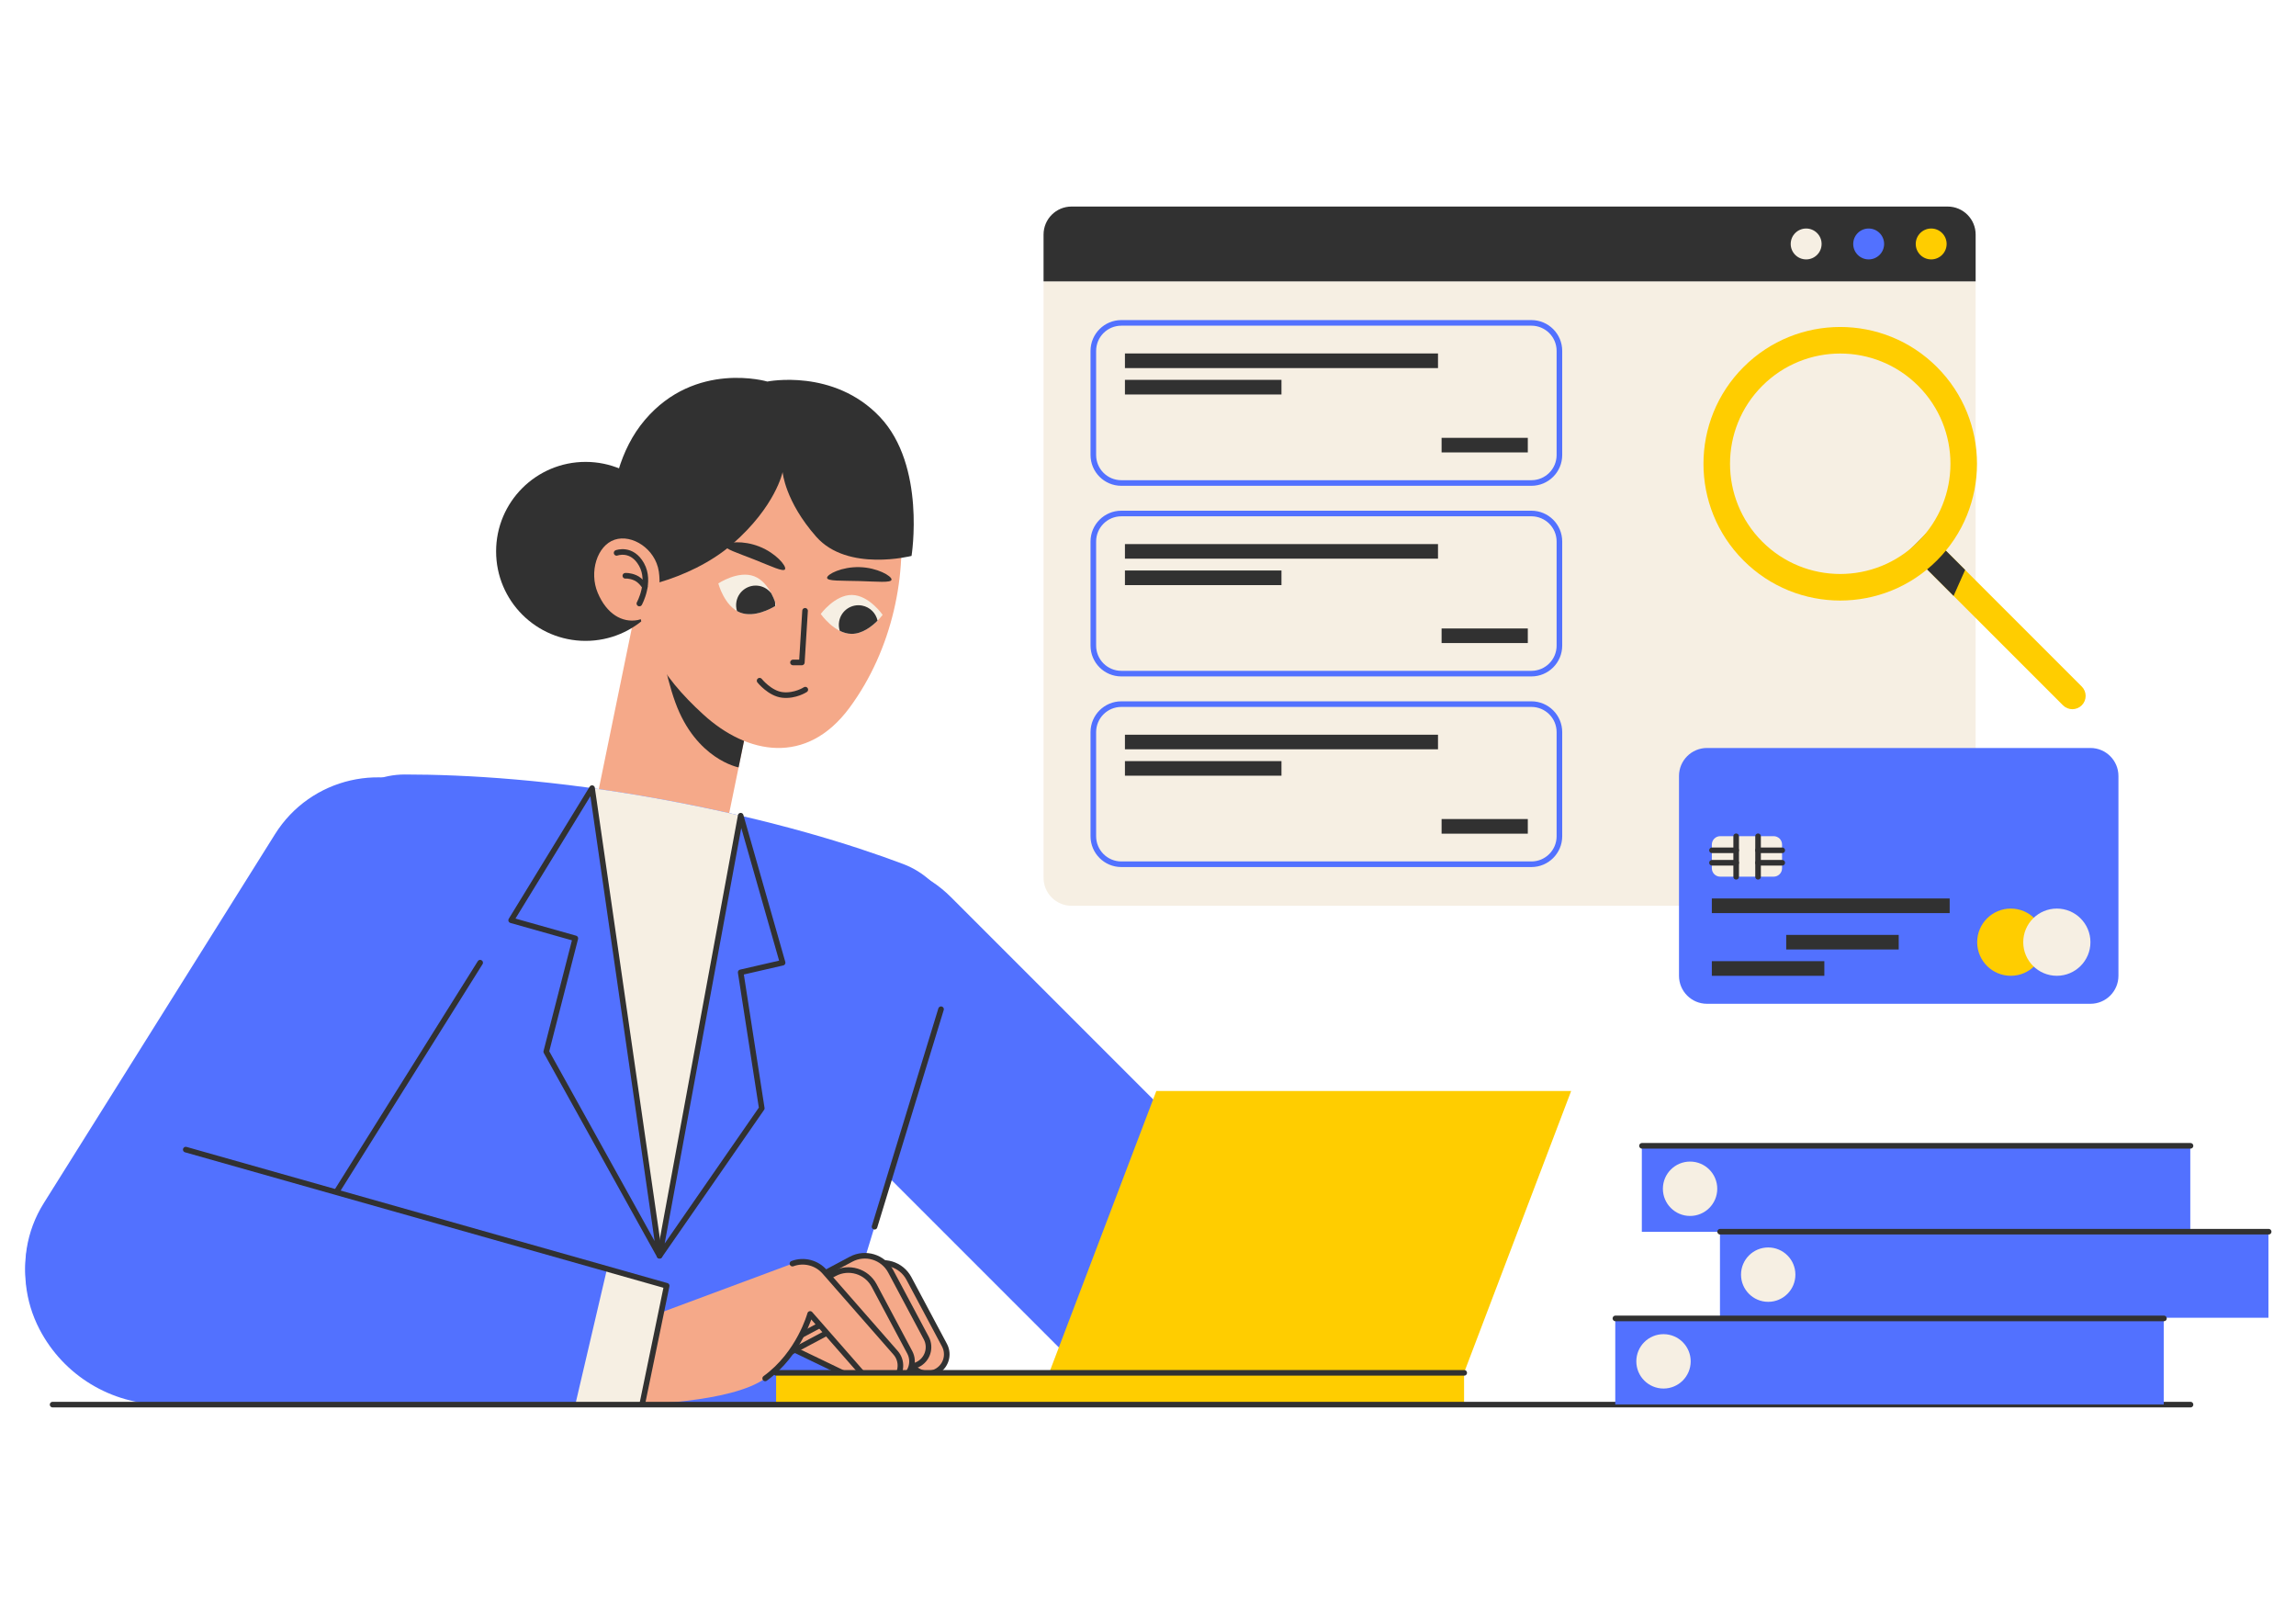 <svg xmlns="http://www.w3.org/2000/svg" xmlns:xlink="http://www.w3.org/1999/xlink" width="4960" zoomAndPan="magnify" viewBox="0 0 3720 2631" height="3508" preserveAspectRatio="xMidYMid meet" version="1.0"><defs><clipPath id="c3e95e2564"><path d="M 2737 680 L 2758 680 L 2758 830 L 2737 830 Z M 2737 680 " clip-rule="nonzero"/></clipPath><clipPath id="31ba53dbb5"><path d="M 2767.18 798.066 C 2767.18 798.066 2737.691 888.961 2737.691 888.961 C 2737.691 888.961 2757.707 829.984 2757.707 829.984 C 2757.707 829.984 2809.879 680.113 2809.879 680.113 C 2809.879 680.113 2767.18 798.066 2767.18 798.066 " clip-rule="nonzero"/></clipPath></defs><path fill="#5271ff" d="M 2009.516 2199.422 C 2086.098 2122.84 2086.098 1998.676 2009.516 1922.094 C 2009.516 1922.094 1540.637 1453.219 1540.637 1453.219 C 1464.055 1376.637 1339.895 1376.637 1263.312 1453.219 C 1186.73 1529.801 1186.73 1653.961 1263.312 1730.543 C 1263.312 1730.543 1732.188 2199.422 1732.188 2199.422 C 1808.77 2276.004 1932.93 2276.004 2009.516 2199.422 Z M 2009.516 2199.422 " fill-opacity="1" fill-rule="nonzero"/><path fill="#f5a989" d="M 1178.16 1333.359 C 1178.16 1333.359 967.73 1290.188 967.73 1290.188 C 967.73 1290.188 1051.195 883.34 1051.195 883.34 C 1051.195 883.34 1261.625 926.508 1261.625 926.508 C 1261.625 926.508 1178.16 1333.359 1178.16 1333.359 Z M 1178.16 1333.359 " fill-opacity="1" fill-rule="nonzero"/><path fill="#313131" d="M 1196.668 1243.129 C 1196.668 1243.129 1127.746 1230.199 1094.188 1137.906 C 1060.625 1045.609 1051.191 883.34 1051.191 883.34 C 1051.191 883.34 1261.625 926.512 1261.625 926.512 C 1261.625 926.512 1196.668 1243.129 1196.668 1243.129 Z M 1196.668 1243.129 " fill-opacity="1" fill-rule="nonzero"/><path fill="#5271ff" d="M 520.348 1384.004 C 523.926 1311.656 583.535 1254.609 655.977 1254.629 C 752.383 1254.66 898.477 1262.535 1080.125 1296.34 C 1253.453 1328.598 1380.523 1368.434 1463.277 1399.641 C 1530.496 1424.984 1566.492 1498.109 1545.488 1566.812 C 1545.488 1566.812 1328.938 2275.113 1328.938 2275.113 C 1328.938 2275.113 476.266 2275.113 476.266 2275.113 C 476.266 2275.113 520.348 1384.004 520.348 1384.004 Z M 520.348 1384.004 " fill-opacity="1" fill-rule="nonzero"/><path fill="#f6efe3" d="M 1200.062 1321.387 C 1200.062 1321.387 1068.637 2034.266 1068.637 2034.266 C 1068.637 2034.266 959.262 1276.75 959.262 1276.75 C 997.504 1282.008 1037.836 1288.5 1080.117 1296.344 C 1122.895 1304.328 1162.91 1312.77 1200.062 1321.387 Z M 1200.062 1321.387 " fill-opacity="1" fill-rule="nonzero"/><path stroke-linecap="round" transform="matrix(4.537, 0, 0, 4.537, 948.409, 1655.508)" fill="none" stroke-linejoin="round" d="M 2.391 -83.49 C 2.391 -83.49 -26.502 -36.316 -26.502 -36.316 C -26.502 -36.316 -3.581 -29.844 -3.581 -29.844 C -3.581 -29.844 -13.963 10.606 -13.963 10.606 C -13.963 10.606 26.501 83.49 26.501 83.49 C 26.501 83.49 2.391 -83.49 2.391 -83.49 Z M 2.391 -83.49 " stroke="#313131" stroke-width="2" stroke-opacity="1" stroke-miterlimit="4"/><path stroke-linecap="round" transform="matrix(4.537, 0, 0, 4.537, 1168.307, 1677.828)" fill="none" stroke-linejoin="round" d="M -21.971 78.57 C -21.971 78.57 6.999 -78.57 6.999 -78.57 C 6.999 -78.57 21.97 -26.075 21.97 -26.075 C 21.97 -26.075 6.999 -22.629 6.999 -22.629 C 6.999 -22.629 14.529 25.91 14.529 25.91 C 14.529 25.91 -21.971 78.57 -21.971 78.57 Z M -21.971 78.57 " stroke="#313131" stroke-width="2" stroke-opacity="1" stroke-miterlimit="4"/><path stroke-linecap="round" transform="matrix(4.537, 0, 0, 4.537, 1470.815, 1811.049)" fill="none" stroke-linejoin="round" d="M -11.871 38.829 C -11.871 38.829 11.871 -38.829 11.871 -38.829 " stroke="#313131" stroke-width="2" stroke-opacity="1" stroke-miterlimit="4"/><path fill="#5271ff" d="M 132.875 2219.41 C 41.109 2161.891 13.348 2040.871 70.871 1949.098 C 70.871 1949.098 445.621 1351.23 445.621 1351.23 C 503.145 1259.465 624.168 1231.703 715.934 1289.223 C 807.699 1346.746 835.461 1467.766 777.938 1559.531 C 777.938 1559.531 403.184 2157.402 403.184 2157.402 C 345.664 2249.176 224.645 2276.934 132.875 2219.41 Z M 132.875 2219.41 " fill-opacity="1" fill-rule="nonzero"/><path stroke-linecap="round" transform="matrix(4.537, 0, 0, 4.537, 590.564, 1858.47)" fill="none" stroke-linejoin="round" d="M 41.303 -65.894 C 41.303 -65.894 -41.304 65.894 -41.304 65.894 " stroke="#313131" stroke-width="2" stroke-opacity="1" stroke-miterlimit="4"/><path stroke-linecap="round" transform="matrix(4.537, 0, 0, 4.537, 1351.63, 2180.681)" fill-opacity="1" fill="#f5a989" fill-rule="nonzero" stroke-linejoin="round" d="M -10.125 -12.111 C -10.125 -12.111 11.178 -1.863 11.178 -1.863 C 14.681 -0.176 16.118 4.076 14.315 7.552 C 12.573 10.912 8.334 12.11 4.924 10.469 C 4.924 10.469 -16.118 0.346 -16.118 0.346 C -16.118 0.346 -10.125 -12.111 -10.125 -12.111 Z M -10.125 -12.111 " stroke="#313131" stroke-width="2" stroke-opacity="1" stroke-miterlimit="4"/><path stroke-linecap="round" transform="matrix(4.537, 0, 0, 4.537, 1385.382, 2134.394)" fill-opacity="1" fill="#f5a989" fill-rule="nonzero" stroke-linejoin="round" d="M 2.116 -16.693 C 2.116 -16.693 -33.763 2.427 -33.763 2.427 C -33.763 2.427 -26.177 14.048 -26.177 14.048 C -26.177 14.048 8.616 -4.493 8.616 -4.493 C 8.616 -4.493 19.598 16.115 19.598 16.115 C 21.378 19.454 25.505 20.995 28.896 19.317 C 32.406 17.579 33.763 13.299 31.935 9.869 C 31.935 9.869 20.816 -10.995 20.816 -10.995 C 20.816 -10.995 19.23 -13.97 19.23 -13.97 C 16.515 -19.065 10.185 -20.994 5.092 -18.279 C 5.092 -18.279 2.116 -16.693 2.116 -16.693 Z M 2.116 -16.693 " stroke="#313131" stroke-width="2" stroke-opacity="1" stroke-miterlimit="4"/><path stroke-linecap="round" transform="matrix(4.537, 0, 0, 4.537, 1361.03, 2122.763)" fill-opacity="1" fill="#f5a989" fill-rule="nonzero" stroke-linejoin="round" d="M 0.968 -16.694 C 0.968 -16.694 -32.615 1.202 -32.615 1.202 C -32.615 1.202 -26.483 13.599 -26.483 13.599 C -26.483 13.599 7.469 -4.494 7.469 -4.494 C 7.469 -4.494 18.451 16.113 18.451 16.113 C 20.231 19.452 24.357 20.994 27.748 19.315 C 31.258 17.577 32.615 13.298 30.787 9.867 C 30.787 9.867 19.669 -10.997 19.669 -10.997 C 19.669 -10.997 18.083 -13.971 18.083 -13.971 C 15.368 -19.065 9.038 -20.995 3.945 -18.28 C 3.945 -18.28 0.968 -16.694 0.968 -16.694 Z M 0.968 -16.694 " stroke="#313131" stroke-width="2" stroke-opacity="1" stroke-miterlimit="4"/><path stroke-linecap="round" transform="matrix(4.537, 0, 0, 4.537, 1349.321, 2145.904)" fill-opacity="1" fill="#f5a989" fill-rule="nonzero" stroke-linejoin="round" d="M -2.341 -16.693 C -2.341 -16.693 -29.305 -2.325 -29.305 -2.325 C -29.305 -2.325 -22.803 9.875 -22.803 9.875 C -22.803 9.875 4.159 -4.494 4.159 -4.494 C 4.159 -4.494 15.141 16.115 15.141 16.115 C 16.921 19.454 21.048 20.994 24.439 19.316 C 27.949 17.578 29.305 13.298 27.478 9.868 C 27.478 9.868 16.359 -10.995 16.359 -10.995 C 16.359 -10.995 14.773 -13.971 14.773 -13.971 C 12.058 -19.065 5.728 -20.994 0.635 -18.279 C 0.635 -18.279 -2.341 -16.693 -2.341 -16.693 Z M -2.341 -16.693 " stroke="#313131" stroke-width="2" stroke-opacity="1" stroke-miterlimit="4"/><path fill="#f5a989" d="M 1451.09 2191.457 C 1451.09 2191.457 1339.102 2063.609 1339.102 2063.609 C 1339.102 2063.609 1336.113 2060.207 1336.113 2060.207 C 1323.148 2045.406 1302.383 2040.148 1283.93 2047.008 C 1283.93 2047.008 1053.219 2132.789 1053.219 2132.789 C 1053.219 2132.789 1029.445 2275.109 1029.445 2275.109 C 1029.445 2275.109 1184.266 2273.086 1239.758 2232.926 C 1295.25 2192.754 1312.57 2128.5 1312.57 2128.5 C 1312.57 2128.5 1403.918 2232.777 1403.918 2232.777 C 1415.328 2245.805 1435.141 2247.121 1448.164 2235.707 C 1461.191 2224.293 1462.5 2204.48 1451.09 2191.457 Z M 1451.09 2191.457 " fill-opacity="1" fill-rule="nonzero"/><path stroke-linecap="round" transform="matrix(4.537, 0, 0, 4.537, 1351.131, 2143.635)" fill="none" stroke-linejoin="round" d="M -24.549 19.682 C -12.317 10.828 -8.5 -3.336 -8.5 -3.336 C -8.5 -3.336 11.636 19.651 11.636 19.651 C 14.151 22.522 18.518 22.811 21.389 20.295 C 24.26 17.78 24.549 13.412 22.034 10.541 C 22.034 10.541 -2.652 -17.639 -2.652 -17.639 C -2.652 -17.639 -3.31 -18.39 -3.31 -18.39 C -6.169 -21.653 -10.745 -22.811 -14.812 -21.299 " stroke="#313131" stroke-width="2" stroke-opacity="1" stroke-miterlimit="4"/><path fill="#5271ff" d="M 1040.426 2275.113 C 1040.426 2275.113 1080.129 2082.895 1080.129 2082.895 C 1080.129 2082.895 301.023 1862.316 301.023 1862.316 C 242.375 1845.707 179.371 1856.148 129.211 1890.773 C 44.387 1949.328 16.426 2061.875 63.984 2153.316 C 63.984 2153.316 63.984 2153.32 63.984 2153.32 C 102.906 2228.16 180.254 2275.113 264.609 2275.113 C 264.609 2275.113 1040.426 2275.113 1040.426 2275.113 Z M 1040.426 2275.113 " fill-opacity="1" fill-rule="nonzero"/><path fill="#f6efe3" d="M 932.168 2275.113 C 932.168 2275.113 983.492 2055.535 983.492 2055.535 C 983.492 2055.535 1080.125 2082.895 1080.125 2082.895 C 1080.125 2082.895 1040.426 2275.113 1040.426 2275.113 C 1040.426 2275.113 932.168 2275.113 932.168 2275.113 Z M 932.168 2275.113 " fill-opacity="1" fill-rule="nonzero"/><path stroke-linecap="round" transform="matrix(4.537, 0, 0, 4.537, 690.577, 2068.714)" fill="none" stroke-linejoin="round" d="M 77.117 45.496 C 77.117 45.496 85.869 3.125 85.869 3.125 C 85.869 3.125 -85.869 -45.497 -85.869 -45.497 " stroke="#313131" stroke-width="2" stroke-opacity="1" stroke-miterlimit="4"/><path fill="#313131" d="M 1093.723 893.207 C 1093.723 813.145 1028.816 748.242 948.754 748.242 C 868.691 748.242 803.789 813.145 803.789 893.207 C 803.789 973.27 868.691 1038.176 948.754 1038.176 C 1028.816 1038.176 1093.723 973.27 1093.723 893.207 Z M 1093.723 893.207 " fill-opacity="1" fill-rule="nonzero"/><path fill="#f5a989" d="M 1028.105 920.836 C 1028.914 1028.426 1069.246 1093.355 1139.801 1157.691 C 1210.348 1222.027 1306.574 1240.992 1376.406 1146.465 C 1446.234 1051.938 1471.328 928.324 1456.551 824.438 C 1441.773 720.555 1310.438 620.113 1190.816 662.836 C 1071.195 705.555 1027.293 813.246 1028.105 920.836 Z M 1028.105 920.836 " fill-opacity="1" fill-rule="nonzero"/><path fill="#313131" d="M 1322.598 869.594 C 1373.418 927.113 1476.895 900.535 1476.895 900.535 C 1476.895 900.535 1500.57 754.484 1425.562 675.363 C 1350.555 596.25 1243.277 618.082 1243.277 618.082 C 1243.277 618.082 1126.934 583.645 1044.812 680.293 C 962.695 776.934 991.535 939.035 999.023 950.414 C 1006.516 961.797 1116.371 942.527 1186.625 881.367 C 1256.875 820.203 1267.977 764.699 1267.977 764.699 C 1267.977 764.699 1271.773 812.074 1322.598 869.594 Z M 1322.598 869.594 " fill-opacity="1" fill-rule="nonzero"/><path fill="#f5a989" d="M 995.875 874.273 C 967.543 883.621 954.125 926.566 968.535 960.543 C 982.945 994.52 1007.855 1009.203 1033.316 1004.434 C 1058.777 999.664 1072.906 962.668 1067.449 925.918 C 1061.992 889.16 1024.207 864.922 995.875 874.273 Z M 995.875 874.273 " fill-opacity="1" fill-rule="nonzero"/><path stroke-linecap="round" transform="matrix(4.537, 0, 0, 4.537, 1027.115, 931.986)" fill="none" stroke-linejoin="round" d="M -6.192 -8.013 C -6.192 -8.013 -0.75 -10.069 2.721 -3.843 C 6.192 2.384 1.944 10.069 1.944 10.069 " stroke="#313131" stroke-width="2" stroke-opacity="1" stroke-miterlimit="4"/><path stroke-linecap="round" transform="matrix(4.537, 0, 0, 4.537, 1028.997, 941.227)" fill="none" stroke-linejoin="round" d="M -3.486 -1.876 C -3.486 -1.876 -1.931 -2.026 0.081 -1.143 C 2.092 -0.261 3.486 2.026 3.486 2.026 " stroke="#313131" stroke-width="2" stroke-opacity="1" stroke-miterlimit="4"/><path fill="#f6efe3" d="M 1163.816 945.102 C 1163.816 945.102 1173.605 982.527 1199.5 992.379 C 1225.391 1002.223 1257.57 980.77 1257.57 980.77 C 1257.57 980.77 1247.777 943.344 1221.887 933.5 C 1196 923.652 1163.816 945.102 1163.816 945.102 Z M 1163.816 945.102 " fill-opacity="1" fill-rule="nonzero"/><path fill="#313131" d="M 1256.055 981.719 C 1256.164 979.289 1255.996 976.902 1255.562 974.578 C 1254.27 971.016 1252.312 966.246 1249.613 961.164 C 1245.043 955.156 1238.348 950.719 1230.344 949.188 C 1213.133 945.898 1196.512 957.176 1193.223 974.395 C 1192.207 979.695 1192.586 984.941 1194.082 989.758 C 1195.812 990.754 1197.598 991.656 1199.5 992.383 C 1222.074 1000.965 1249.418 985.758 1256.055 981.719 Z M 1256.055 981.719 " fill-opacity="1" fill-rule="nonzero"/><path fill="#f6efe3" d="M 1430.086 996.02 C 1430.086 996.02 1407.18 1027.191 1379.48 1026.793 C 1351.785 1026.391 1329.781 994.578 1329.781 994.578 C 1329.781 994.578 1352.691 963.406 1380.387 963.805 C 1408.082 964.203 1430.086 996.02 1430.086 996.02 Z M 1430.086 996.02 " fill-opacity="1" fill-rule="nonzero"/><path fill="#313131" d="M 1421.828 1005.398 C 1419.188 993.371 1409.645 983.473 1396.781 981.012 C 1379.574 977.719 1362.949 989.008 1359.66 1006.219 C 1358.629 1011.621 1359.035 1016.957 1360.605 1021.848 C 1366.41 1024.73 1372.773 1026.691 1379.484 1026.793 C 1397.102 1027.043 1412.75 1014.543 1421.828 1005.398 Z M 1421.828 1005.398 " fill-opacity="1" fill-rule="nonzero"/><path fill="#313131" d="M 1272.035 921.973 C 1274.148 916.633 1257.152 896.016 1230.332 885.398 C 1203.508 874.781 1177.004 878.188 1174.891 883.527 C 1172.773 888.867 1195.203 895.762 1222.027 906.379 C 1248.855 916.992 1269.922 927.312 1272.035 921.973 Z M 1272.035 921.973 " fill-opacity="1" fill-rule="nonzero"/><path fill="#313131" d="M 1340.039 935.926 C 1340.199 930.18 1363.938 917.922 1392.773 918.727 C 1421.613 919.527 1444.629 933.094 1444.473 938.832 C 1444.312 944.574 1420.984 942.078 1392.145 941.277 C 1363.309 940.48 1339.879 941.668 1340.039 935.926 Z M 1340.039 935.926 " fill-opacity="1" fill-rule="nonzero"/><path stroke-linecap="round" transform="matrix(4.537, 0, 0, 4.537, 1267.735, 1115.341)" fill="none" stroke-linejoin="round" d="M -8.158 -2.789 C -8.158 -2.789 -4.481 1.815 0.031 2.302 C 4.543 2.789 8.158 0.408 8.158 0.408 " stroke="#313131" stroke-width="2" stroke-opacity="1" stroke-miterlimit="4"/><path stroke-linecap="round" transform="matrix(4.537, 0, 0, 4.537, 1294.583, 1031.301)" fill="none" stroke-linejoin="round" d="M 2.158 -9.222 C 2.158 -9.222 1.007 9.222 1.007 9.222 C 1.007 9.222 -2.158 9.222 -2.158 9.222 " stroke="#313131" stroke-width="2" stroke-opacity="1" stroke-miterlimit="4"/><path fill="#ffcd00" d="M 2372.098 2275.113 C 2372.098 2275.113 1257.461 2275.113 1257.461 2275.113 C 1257.461 2275.113 1257.461 2223.652 1257.461 2223.652 C 1257.461 2223.652 2372.098 2223.652 2372.098 2223.652 C 2372.098 2223.652 2372.098 2275.113 2372.098 2275.113 Z M 2372.098 2275.113 " fill-opacity="1" fill-rule="nonzero"/><path fill="#ffcd00" d="M 2372.098 2223.652 C 2372.098 2223.652 1699.988 2223.652 1699.988 2223.652 C 1699.988 2223.652 1873.473 1767.398 1873.473 1767.398 C 1873.473 1767.398 2545.578 1767.398 2545.578 1767.398 C 2545.578 1767.398 2372.098 2223.652 2372.098 2223.652 Z M 2372.098 2223.652 " fill-opacity="1" fill-rule="nonzero"/><path stroke-linecap="round" transform="matrix(4.537, 0, 0, 4.537, -74.854, -578.524)" fill="none" stroke-linejoin="round" d="M 293.681 617.684 C 293.681 617.684 539.382 617.684 539.382 617.684 " stroke="#313131" stroke-width="2" stroke-opacity="1" stroke-miterlimit="4"/><path fill="#5271ff" d="M 3548.734 1855.918 C 3548.734 1855.918 2660.109 1855.918 2660.109 1855.918 C 2660.109 1855.918 2660.109 1995.516 2660.109 1995.516 C 2660.109 1995.516 3548.734 1995.516 3548.734 1995.516 C 3548.734 1995.516 3548.734 1855.918 3548.734 1855.918 Z M 3548.734 1855.918 " fill-opacity="1" fill-rule="nonzero"/><path stroke-linecap="round" transform="matrix(4.537, 0, 0, 4.537, -74.854, -578.524)" fill="none" stroke-linejoin="round" d="M 602.868 536.625 C 602.868 536.625 798.748 536.625 798.748 536.625 " stroke="#313131" stroke-width="2" stroke-opacity="1" stroke-miterlimit="4"/><path fill="#f6efe3" d="M 2782.309 1925.719 C 2782.309 1901.398 2762.59 1881.68 2738.27 1881.68 C 2713.949 1881.68 2694.227 1901.398 2694.227 1925.719 C 2694.227 1950.047 2713.949 1969.762 2738.27 1969.762 C 2762.59 1969.762 2782.309 1950.047 2782.309 1925.719 Z M 2782.309 1925.719 " fill-opacity="1" fill-rule="nonzero"/><path fill="#5271ff" d="M 3675.34 1995.043 C 3675.34 1995.043 2786.715 1995.043 2786.715 1995.043 C 2786.715 1995.043 2786.715 2134.645 2786.715 2134.645 C 2786.715 2134.645 3675.34 2134.645 3675.34 2134.645 C 3675.34 2134.645 3675.34 1995.043 3675.34 1995.043 Z M 3675.34 1995.043 " fill-opacity="1" fill-rule="nonzero"/><path stroke-linecap="round" transform="matrix(4.537, 0, 0, 4.537, -74.854, -578.524)" fill="none" stroke-linejoin="round" d="M 630.775 567.292 C 630.775 567.292 826.656 567.292 826.656 567.292 " stroke="#313131" stroke-width="2" stroke-opacity="1" stroke-miterlimit="4"/><path fill="#f6efe3" d="M 2908.914 2064.848 C 2908.914 2040.523 2889.195 2020.809 2864.871 2020.809 C 2840.555 2020.809 2820.832 2040.523 2820.832 2064.848 C 2820.832 2089.168 2840.555 2108.891 2864.871 2108.891 C 2889.195 2108.891 2908.914 2089.168 2908.914 2064.848 Z M 2908.914 2064.848 " fill-opacity="1" fill-rule="nonzero"/><path stroke-linecap="round" transform="matrix(4.537, 0, 0, 4.537, -74.854, -578.524)" fill="none" stroke-linejoin="round" d="M 35.285 629.028 C 35.285 629.028 798.748 629.028 798.748 629.028 " stroke="#313131" stroke-width="2" stroke-opacity="1" stroke-miterlimit="4"/><path fill="#5271ff" d="M 3505.699 2135.512 C 3505.699 2135.512 2617.074 2135.512 2617.074 2135.512 C 2617.074 2135.512 2617.074 2275.113 2617.074 2275.113 C 2617.074 2275.113 3505.699 2275.113 3505.699 2275.113 C 3505.699 2275.113 3505.699 2135.512 3505.699 2135.512 Z M 3505.699 2135.512 " fill-opacity="1" fill-rule="nonzero"/><path stroke-linecap="round" transform="matrix(4.537, 0, 0, 4.537, -74.854, -578.524)" fill="none" stroke-linejoin="round" d="M 593.382 598.254 C 593.382 598.254 789.262 598.254 789.262 598.254 " stroke="#313131" stroke-width="2" stroke-opacity="1" stroke-miterlimit="4"/><path fill="#f6efe3" d="M 2739.273 2205.309 C 2739.273 2180.984 2719.555 2161.27 2695.23 2161.27 C 2670.91 2161.27 2651.188 2180.984 2651.188 2205.309 C 2651.188 2229.637 2670.91 2249.352 2695.23 2249.352 C 2719.555 2249.352 2739.273 2229.637 2739.273 2205.309 Z M 2739.273 2205.309 " fill-opacity="1" fill-rule="nonzero"/><path fill="#f6efe3" d="M 3200.961 455.801 C 3200.961 455.801 1690.781 455.801 1690.781 455.801 C 1690.781 455.801 1690.781 1421.934 1690.781 1421.934 C 1690.781 1446.988 1711.098 1467.297 1736.148 1467.297 C 1736.148 1467.297 3155.594 1467.297 3155.594 1467.297 C 3180.648 1467.297 3200.961 1446.988 3200.961 1421.934 C 3200.961 1421.934 3200.961 455.801 3200.961 455.801 Z M 3200.961 455.801 " fill-opacity="1" fill-rule="nonzero"/><path fill="#313131" d="M 3155.594 334.598 C 3155.594 334.598 1736.148 334.598 1736.148 334.598 C 1711.098 334.598 1690.781 354.91 1690.781 379.965 C 1690.781 379.965 1690.781 455.801 1690.781 455.801 C 1690.781 455.801 3200.961 455.801 3200.961 455.801 C 3200.961 455.801 3200.961 379.965 3200.961 379.965 C 3200.961 354.91 3180.648 334.598 3155.594 334.598 Z M 3155.594 334.598 " fill-opacity="1" fill-rule="nonzero"/><path fill="#ffcd00" d="M 3153.957 395.199 C 3153.957 381.375 3142.746 370.172 3128.922 370.172 C 3115.105 370.172 3103.898 381.375 3103.898 395.199 C 3103.898 409.023 3115.105 420.227 3128.922 420.227 C 3142.746 420.227 3153.957 409.023 3153.957 395.199 Z M 3153.957 395.199 " fill-opacity="1" fill-rule="nonzero"/><path fill="#5271ff" d="M 3052.664 395.199 C 3052.664 381.375 3041.457 370.172 3027.637 370.172 C 3013.816 370.172 3002.605 381.375 3002.605 395.199 C 3002.605 409.023 3013.816 420.227 3027.637 420.227 C 3041.457 420.227 3052.664 409.023 3052.664 395.199 Z M 3052.664 395.199 " fill-opacity="1" fill-rule="nonzero"/><path fill="#f6efe3" d="M 2951.375 395.199 C 2951.375 381.375 2940.164 370.172 2926.344 370.172 C 2912.523 370.172 2901.32 381.375 2901.32 395.199 C 2901.32 409.023 2912.523 420.227 2926.344 420.227 C 2940.164 420.227 2951.375 409.023 2951.375 395.199 Z M 2951.375 395.199 " fill-opacity="1" fill-rule="nonzero"/><path stroke-linecap="round" transform="matrix(4.537, 0, 0, 4.537, 2148.999, 652.75)" fill="none" stroke-linejoin="round" d="M 73.222 28.585 C 73.222 28.585 -73.222 28.585 -73.222 28.585 C -78.745 28.585 -83.222 24.108 -83.222 18.585 C -83.222 18.585 -83.222 -18.586 -83.222 -18.586 C -83.222 -24.109 -78.745 -28.586 -73.222 -28.586 C -73.222 -28.586 73.222 -28.586 73.222 -28.586 C 78.745 -28.586 83.222 -24.109 83.222 -18.586 C 83.222 -18.586 83.222 18.585 83.222 18.585 C 83.222 24.108 78.745 28.585 73.222 28.585 Z M 73.222 28.585 " stroke="#5271ff" stroke-width="2" stroke-opacity="1" stroke-miterlimit="4"/><path stroke-linecap="round" transform="matrix(4.537, 0, 0, 4.537, 2148.999, 961.542)" fill="none" stroke-linejoin="round" d="M 73.222 28.586 C 73.222 28.586 -73.222 28.586 -73.222 28.586 C -78.745 28.586 -83.222 24.109 -83.222 18.586 C -83.222 18.586 -83.222 -18.585 -83.222 -18.585 C -83.222 -24.108 -78.745 -28.585 -73.222 -28.585 C -73.222 -28.585 73.222 -28.585 73.222 -28.585 C 78.745 -28.585 83.222 -24.108 83.222 -18.585 C 83.222 -18.585 83.222 18.586 83.222 18.586 C 83.222 24.109 78.745 28.586 73.222 28.586 Z M 73.222 28.586 " stroke="#5271ff" stroke-width="2" stroke-opacity="1" stroke-miterlimit="4"/><path stroke-linecap="round" transform="matrix(4.537, 0, 0, 4.537, 2148.999, 1270.338)" fill="none" stroke-linejoin="round" d="M 73.222 28.585 C 73.222 28.585 -73.222 28.585 -73.222 28.585 C -78.745 28.585 -83.222 24.108 -83.222 18.585 C -83.222 18.585 -83.222 -18.585 -83.222 -18.585 C -83.222 -24.108 -78.745 -28.585 -73.222 -28.585 C -73.222 -28.585 73.222 -28.585 73.222 -28.585 C 78.745 -28.585 83.222 -24.108 83.222 -18.585 C 83.222 -18.585 83.222 18.585 83.222 18.585 C 83.222 24.108 78.745 28.585 73.222 28.585 Z M 73.222 28.585 " stroke="#5271ff" stroke-width="2" stroke-opacity="1" stroke-miterlimit="4"/><path fill="#313131" d="M 2329.863 596.25 C 2329.863 596.25 1822.633 596.25 1822.633 596.25 C 1822.633 596.25 1822.633 572.578 1822.633 572.578 C 1822.633 572.578 2329.863 572.578 2329.863 572.578 C 2329.863 572.578 2329.863 596.25 2329.863 596.25 Z M 2329.863 596.25 " fill-opacity="1" fill-rule="nonzero"/><path fill="#313131" d="M 2076.246 639.023 C 2076.246 639.023 1822.633 639.023 1822.633 639.023 C 1822.633 639.023 1822.633 615.352 1822.633 615.352 C 1822.633 615.352 2076.246 615.352 2076.246 615.352 C 2076.246 615.352 2076.246 639.023 2076.246 639.023 Z M 2076.246 639.023 " fill-opacity="1" fill-rule="nonzero"/><path fill="#313131" d="M 2475.363 732.922 C 2475.363 732.922 2335.676 732.922 2335.676 732.922 C 2335.676 732.922 2335.676 709.25 2335.676 709.25 C 2335.676 709.25 2475.363 709.25 2475.363 709.25 C 2475.363 709.25 2475.363 732.922 2475.363 732.922 Z M 2475.363 732.922 " fill-opacity="1" fill-rule="nonzero"/><path fill="#313131" d="M 2329.863 905.043 C 2329.863 905.043 1822.633 905.043 1822.633 905.043 C 1822.633 905.043 1822.633 881.371 1822.633 881.371 C 1822.633 881.371 2329.863 881.371 2329.863 881.371 C 2329.863 881.371 2329.863 905.043 2329.863 905.043 Z M 2329.863 905.043 " fill-opacity="1" fill-rule="nonzero"/><path fill="#313131" d="M 2076.246 947.82 C 2076.246 947.82 1822.633 947.82 1822.633 947.82 C 1822.633 947.82 1822.633 924.148 1822.633 924.148 C 1822.633 924.148 2076.246 924.148 2076.246 924.148 C 2076.246 924.148 2076.246 947.82 2076.246 947.82 Z M 2076.246 947.82 " fill-opacity="1" fill-rule="nonzero"/><path fill="#313131" d="M 2475.363 1041.719 C 2475.363 1041.719 2335.676 1041.719 2335.676 1041.719 C 2335.676 1041.719 2335.676 1018.047 2335.676 1018.047 C 2335.676 1018.047 2475.363 1018.047 2475.363 1018.047 C 2475.363 1018.047 2475.363 1041.719 2475.363 1041.719 Z M 2475.363 1041.719 " fill-opacity="1" fill-rule="nonzero"/><path fill="#313131" d="M 2329.863 1213.84 C 2329.863 1213.84 1822.633 1213.84 1822.633 1213.84 C 1822.633 1213.84 1822.633 1190.168 1822.633 1190.168 C 1822.633 1190.168 2329.863 1190.168 2329.863 1190.168 C 2329.863 1190.168 2329.863 1213.84 2329.863 1213.84 Z M 2329.863 1213.84 " fill-opacity="1" fill-rule="nonzero"/><path fill="#313131" d="M 2076.246 1256.609 C 2076.246 1256.609 1822.633 1256.609 1822.633 1256.609 C 1822.633 1256.609 1822.633 1232.938 1822.633 1232.938 C 1822.633 1232.938 2076.246 1232.938 2076.246 1232.938 C 2076.246 1232.938 2076.246 1256.609 2076.246 1256.609 Z M 2076.246 1256.609 " fill-opacity="1" fill-rule="nonzero"/><path fill="#313131" d="M 2475.363 1350.512 C 2475.363 1350.512 2335.676 1350.512 2335.676 1350.512 C 2335.676 1350.512 2335.676 1326.84 2335.676 1326.84 C 2335.676 1326.84 2475.363 1326.84 2475.363 1326.84 C 2475.363 1326.84 2475.363 1350.512 2475.363 1350.512 Z M 2475.363 1350.512 " fill-opacity="1" fill-rule="nonzero"/><g clip-path="url(#c3e95e2564)"><g clip-path="url(#31ba53dbb5)"><path fill="#ffcd00" d="M 2645.395 679.082 C 2645.395 679.082 2580.051 792.258 2580.051 792.258 C 2570.371 809.027 2582.473 829.984 2601.828 829.984 C 2601.828 829.984 2732.52 829.984 2732.52 829.984 C 2751.883 829.984 2763.984 809.027 2754.301 792.258 C 2754.301 792.258 2688.957 679.082 2688.957 679.082 C 2679.281 662.312 2655.078 662.312 2645.395 679.082 Z M 2645.395 679.082 " fill-opacity="1" fill-rule="nonzero"/></g></g><path fill="#5271ff" d="M 3386.945 1626.09 C 3386.945 1626.09 2765.688 1626.09 2765.688 1626.09 C 2740.633 1626.09 2720.324 1605.777 2720.324 1580.723 C 2720.324 1580.723 2720.324 1257.055 2720.324 1257.055 C 2720.324 1232 2740.633 1211.688 2765.688 1211.688 C 2765.688 1211.688 3386.945 1211.688 3386.945 1211.688 C 3411.996 1211.688 3432.312 1232 3432.312 1257.055 C 3432.312 1257.055 3432.312 1580.723 3432.312 1580.723 C 3432.312 1605.777 3411.996 1626.09 3386.945 1626.09 Z M 3386.945 1626.09 " fill-opacity="1" fill-rule="nonzero"/><path fill="#ffcd00" d="M 3312.324 1526.285 C 3312.324 1496.219 3287.949 1471.844 3257.887 1471.844 C 3227.82 1471.844 3203.445 1496.219 3203.445 1526.285 C 3203.445 1556.348 3227.82 1580.723 3257.887 1580.723 C 3287.949 1580.723 3312.324 1556.348 3312.324 1526.285 Z M 3312.324 1526.285 " fill-opacity="1" fill-rule="nonzero"/><path fill="#f6efe3" d="M 3386.945 1526.285 C 3386.945 1496.219 3362.57 1471.844 3332.508 1471.844 C 3302.445 1471.844 3278.07 1496.219 3278.07 1526.285 C 3278.07 1556.348 3302.445 1580.723 3332.508 1580.723 C 3362.57 1580.723 3386.945 1556.348 3386.945 1526.285 Z M 3386.945 1526.285 " fill-opacity="1" fill-rule="nonzero"/><path fill="#313131" d="M 3158.891 1479.133 C 3158.891 1479.133 2773.535 1479.133 2773.535 1479.133 C 2773.535 1479.133 2773.535 1455.461 2773.535 1455.461 C 2773.535 1455.461 3158.891 1455.461 3158.891 1455.461 C 3158.891 1455.461 3158.891 1479.133 3158.891 1479.133 Z M 3158.891 1479.133 " fill-opacity="1" fill-rule="nonzero"/><path fill="#313131" d="M 3076.316 1538.129 C 3076.316 1538.129 2894.039 1538.129 2894.039 1538.129 C 2894.039 1538.129 2894.039 1514.457 2894.039 1514.457 C 2894.039 1514.457 3076.316 1514.457 3076.316 1514.457 C 3076.316 1514.457 3076.316 1538.129 3076.316 1538.129 Z M 3076.316 1538.129 " fill-opacity="1" fill-rule="nonzero"/><path fill="#313131" d="M 2955.816 1580.723 C 2955.816 1580.723 2773.535 1580.723 2773.535 1580.723 C 2773.535 1580.723 2773.535 1557.051 2773.535 1557.051 C 2773.535 1557.051 2955.816 1557.051 2955.816 1557.051 C 2955.816 1557.051 2955.816 1580.723 2955.816 1580.723 Z M 2955.816 1580.723 " fill-opacity="1" fill-rule="nonzero"/><path fill="#f6efe3" d="M 2873.703 1354.547 C 2873.703 1354.547 2787.152 1354.547 2787.152 1354.547 C 2779.633 1354.547 2773.543 1360.641 2773.543 1368.156 C 2773.543 1368.156 2773.543 1406.535 2773.543 1406.535 C 2773.543 1414.051 2779.633 1420.145 2787.152 1420.145 C 2787.152 1420.145 2873.703 1420.145 2873.703 1420.145 C 2881.223 1420.145 2887.312 1414.051 2887.312 1406.535 C 2887.312 1406.535 2887.312 1368.156 2887.312 1368.156 C 2887.312 1360.641 2881.223 1354.547 2873.703 1354.547 Z M 2873.703 1354.547 " fill-opacity="1" fill-rule="nonzero"/><path stroke-linecap="round" transform="matrix(4.537, 0, 0, 4.537, -74.853, -578.524)" fill="none" stroke-linejoin="round" d="M 636.501 426.107 C 636.501 426.107 636.501 440.567 636.501 440.567 " stroke="#313131" stroke-width="2" stroke-opacity="1" stroke-miterlimit="4"/><path stroke-linecap="round" transform="matrix(4.537, 0, 0, 4.537, -74.853, -578.524)" fill="none" stroke-linejoin="round" d="M 627.871 431.112 C 627.871 431.112 636.5 431.112 636.5 431.112 " stroke="#313131" stroke-width="2" stroke-opacity="1" stroke-miterlimit="4"/><path stroke-linecap="round" transform="matrix(4.537, 0, 0, 4.537, -74.853, -578.524)" fill="none" stroke-linejoin="round" d="M 627.871 435.561 C 627.871 435.561 636.5 435.561 636.5 435.561 " stroke="#313131" stroke-width="2" stroke-opacity="1" stroke-miterlimit="4"/><path stroke-linecap="round" transform="matrix(4.537, 0, 0, 4.537, -74.853, -578.524)" fill="none" stroke-linejoin="round" d="M 644.32 431.112 C 644.32 431.112 652.95 431.112 652.95 431.112 " stroke="#313131" stroke-width="2" stroke-opacity="1" stroke-miterlimit="4"/><path stroke-linecap="round" transform="matrix(4.537, 0, 0, 4.537, -74.853, -578.524)" fill="none" stroke-linejoin="round" d="M 644.32 435.561 C 644.32 435.561 652.95 435.561 652.95 435.561 " stroke="#313131" stroke-width="2" stroke-opacity="1" stroke-miterlimit="4"/><path stroke-linecap="round" transform="matrix(4.537, 0, 0, 4.537, -74.853, -578.524)" fill="none" stroke-linejoin="round" d="M 644.32 426.107 C 644.32 426.107 644.32 440.567 644.32 440.567 " stroke="#313131" stroke-width="2" stroke-opacity="1" stroke-miterlimit="4"/><path fill="#ffcd00" d="M 3372.887 1142.562 C 3364.492 1150.957 3350.875 1150.957 3342.48 1142.562 C 3342.48 1142.562 3092.637 892.719 3092.637 892.719 C 3092.637 892.719 3123.039 862.309 3123.039 862.309 C 3123.039 862.309 3372.887 1112.152 3372.887 1112.152 C 3381.285 1120.551 3381.285 1134.164 3372.887 1142.562 Z M 3372.887 1142.562 " fill-opacity="1" fill-rule="nonzero"/><path fill="#313131" d="M 3165.207 965.297 C 3165.207 965.297 3183.934 923.203 3183.934 923.203 C 3183.934 923.203 3123.039 862.309 3123.039 862.309 C 3123.039 862.309 3092.629 892.723 3092.629 892.723 C 3092.629 892.723 3165.207 965.297 3165.207 965.297 Z M 3165.207 965.297 " fill-opacity="1" fill-rule="nonzero"/><path fill="#ffcd00" d="M 2824.902 594.586 C 2738.355 681.137 2738.32 821.414 2824.867 907.961 C 2911.418 994.508 3051.695 994.473 3138.242 907.926 C 3224.758 821.41 3224.789 681.137 3138.242 594.586 C 3051.695 508.039 2911.422 508.07 2824.902 594.586 Z M 3107.836 877.516 C 3038.102 947.25 2925.051 947.25 2855.312 877.516 C 2785.57 807.773 2785.57 694.73 2855.312 624.996 C 2925.02 555.285 3038.102 555.254 3107.836 624.992 C 3177.578 694.73 3177.543 807.812 3107.836 877.516 Z M 3107.836 877.516 " fill-opacity="1" fill-rule="nonzero"/></svg>